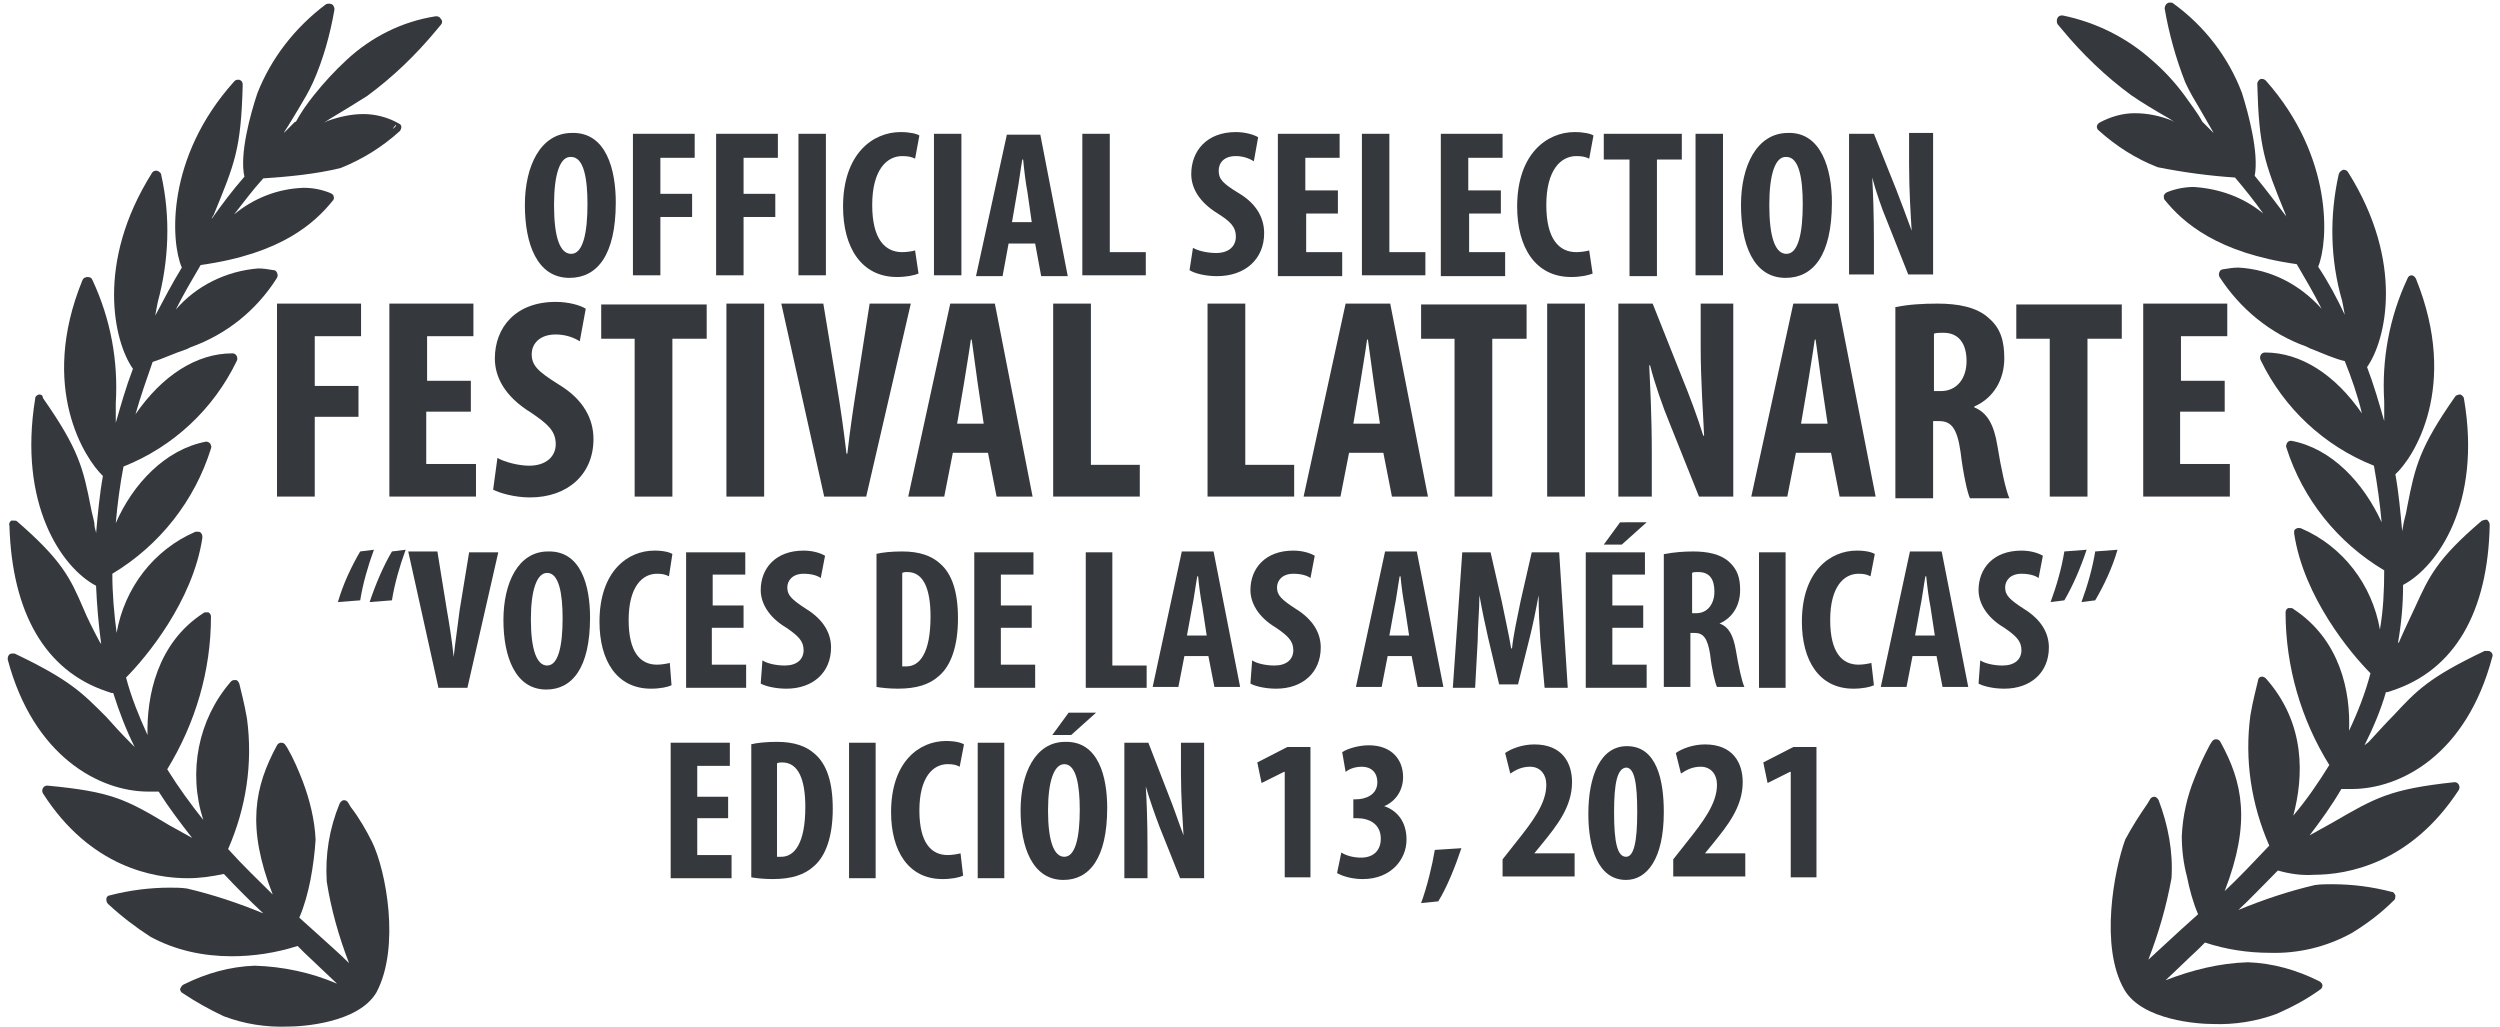<?xml version="1.0" encoding="utf-8"?>
<!-- Generator: Adobe Illustrator 25.4.1, SVG Export Plug-In . SVG Version: 6.00 Build 0)  -->
<svg version="1.1" id="Layer_1" xmlns="http://www.w3.org/2000/svg" xmlns:xlink="http://www.w3.org/1999/xlink" x="0px" y="0px"
	 viewBox="0 0 291.5 119.8" style="enable-background:new 0 0 291.5 119.8;" xml:space="preserve">
<style type="text/css">
	.st0{fill:#F6E4CB;}
	.st1{fill:#35383D;}
	.st2{fill:#F8E6CD;}
	.st3{fill:#FCEDD9;}
	.st4{enable-background:new    ;}
</style>
<g>
	<path class="st1" d="M43.4,98.2c-0.7-1.4-1.5-2.8-2.5-4.1l-0.3-0.5c-0.1-0.2-0.3-0.3-0.5-0.3c-0.2,0-0.4,0.2-0.5,0.4
		c-1.2,2.9-1.7,6-1.5,9.1c0.5,3.2,1.4,6.4,2.6,9.5c-1.2-1.2-2.5-2.3-3.8-3.5l-2-1.8c0.6-1.4,1-2.9,1.3-4.4c0.3-1.6,0.5-3.1,0.6-4.7
		c-0.1-2.3-0.7-4.7-1.5-6.8c-0.5-1.3-1.1-2.7-1.8-3.9l-0.2-0.3c-0.1-0.2-0.3-0.3-0.5-0.3c-0.2,0-0.4,0.1-0.5,0.3
		c-2.6,4.8-3.6,9.5-0.5,17.4c-1.7-1.7-3.5-3.4-5.2-5.3c2.1-4.8,2.9-10,2.2-15.2c-0.3-1.8-0.7-3.2-0.9-4.1c-0.1-0.2-0.2-0.4-0.4-0.4
		h-0.2c-0.2,0-0.3,0.1-0.4,0.2c-3.8,4.4-5,10.5-3.2,16.1c-1.5-1.9-2.9-3.8-4.2-5.9c3.3-5.4,5.1-11.5,5.1-17.8c0-0.2-0.1-0.4-0.3-0.5
		c-0.1,0-0.2,0-0.3,0c-0.1,0-0.2,0-0.3,0.1c-5.4,3.5-6.6,9.7-6.5,14.2c-1-2.2-1.9-4.4-2.5-6.7c2.3-2.3,7.8-8.9,8.9-16.3
		c0-0.2,0-0.4-0.2-0.6c-0.1-0.1-0.2-0.1-0.4-0.1c-0.1,0-0.1,0-0.2,0c-4.9,2.1-8.3,6.6-9.2,11.8c-0.3-2.3-0.5-4.6-0.5-6.9
		c5.5-3.3,9.6-8.5,11.5-14.6c0.1-0.2,0-0.4-0.1-0.6c-0.1-0.1-0.3-0.2-0.4-0.2h-0.1c-4.7,0.9-8.5,4.9-10.5,9.5
		c0.2-2.3,0.5-4.5,0.9-6.6c5.8-2.3,10.5-6.7,13.2-12.3c0.1-0.2,0.1-0.4,0-0.6c-0.1-0.2-0.3-0.3-0.5-0.3c-4.2,0-8.2,2.6-11.3,7.1
		c0.6-2.1,1.3-4.1,2-6.1c1-0.3,2.5-1,4-1.5l0.4-0.2c4.2-1.5,7.7-4.3,10.1-8.1c0.1-0.2,0.1-0.4,0-0.6c-0.1-0.2-0.2-0.3-0.4-0.3
		c-0.6-0.1-1.2-0.2-1.8-0.2c-3.7,0.3-7.2,2-9.6,4.8c0.9-1.8,1.9-3.5,2.9-5.2c9.4-1.3,13.3-4.9,15.4-7.5c0.1-0.1,0.2-0.3,0.1-0.5
		c0-0.2-0.2-0.3-0.4-0.4c-1-0.4-2-0.6-3.1-0.6c-3,0.1-5.8,1.2-8.1,3.1c1.1-1.4,2.2-2.9,3.4-4.2c3-0.2,6.1-0.5,9-1.2
		c2.5-1,4.8-2.4,6.9-4.3c0.1-0.1,0.2-0.3,0.2-0.5c0-0.2-0.1-0.3-0.3-0.4c-1.2-0.7-2.7-1.1-4.1-1.1c-1.4,0-2.8,0.3-4.2,0.8l-0.4,0.2
		l0.6-0.4c1.5-0.9,3.3-2,4.4-2.7c3-2.2,5.7-4.8,8.1-7.7l0.5-0.6c0.2-0.2,0.2-0.5,0-0.7c-0.1-0.2-0.3-0.3-0.5-0.3h-0.1
		C46.9,2.5,43.3,4.3,40.4,7c-1.4,1.3-2.6,2.6-3.8,4.1c-0.8,1-1.5,2-2.1,3.1h-0.1c-0.2,0.2-0.4,0.4-0.6,0.6l-0.7,0.7l0.1-0.2
		c0.6-0.9,1.1-1.8,1.6-2.6c0.6-1,1.2-2,1.7-3.1C37.7,6.9,38.5,4,39,1.1c0-0.2-0.1-0.5-0.3-0.6c-0.2-0.1-0.5-0.1-0.7,0
		c-3.6,2.7-6.4,6.3-8,10.4c-0.8,2.4-2.1,7.1-1.5,9.7c-1.4,1.6-2.6,3.2-3.8,4.9c0-0.1,0.1-0.3,0.2-0.4c2.5-6.1,3.2-7.7,3.4-15.2
		c0-0.3-0.1-0.5-0.4-0.6c-0.1,0-0.1,0-0.2,0c-0.2,0-0.3,0.1-0.4,0.2c-8,8.9-7.4,18.7-6.1,21.7c-1.1,1.8-2.1,3.7-3.1,5.6
		c0.1-0.6,0.2-1.1,0.3-1.6c1.3-4.8,1.5-9.9,0.4-14.8c0-0.2-0.2-0.4-0.5-0.5h-0.1c-0.2,0-0.4,0.1-0.5,0.3
		c-6.6,10.5-4.4,19.7-2.2,22.8c-0.8,2.1-1.4,4.2-2,6.3v-2.3c0.3-4.9-0.6-9.8-2.7-14.3c-0.1-0.3-0.3-0.4-0.6-0.4
		c-0.2,0-0.5,0.1-0.6,0.4c-5.1,12.5,0.3,20.8,2.4,22.8c-0.4,2.2-0.6,4.5-0.8,6.7v-0.1c-0.1-0.4-0.2-0.7-0.2-1.1
		c-0.1-0.6-0.3-1.2-0.4-1.8c-0.9-4.6-1.4-6.8-5.6-12.8C5,46.1,4.8,46,4.6,46H4.5c-0.2,0.1-0.4,0.2-0.4,0.5
		c-2,12.3,3.1,19.7,7.1,21.8c0.1,2.3,0.3,4.6,0.6,6.8l-0.2-0.3c-0.8-1.5-1.4-2.7-1.9-3.9C8.2,67.4,7.2,65.3,2,60.8
		c-0.1-0.1-0.2-0.1-0.4-0.1c-0.1,0-0.2,0-0.3,0C1.2,60.8,1,61,1.1,61.3c0.3,10.2,4.2,16.9,11.3,19.3l0.6,0.2h0.2
		c0.7,2.2,1.5,4.3,2.5,6.3l-0.4-0.4c-1.2-1.2-2.1-2.2-2.9-3.1c-2.8-2.8-4.2-4.3-10.7-7.4c-0.1,0-0.2,0-0.2,0c-0.1,0-0.3,0-0.4,0.1
		c-0.2,0.2-0.2,0.4-0.2,0.6c3,11.3,10.7,15.4,16.4,15.4c0.4,0,0.8,0,1.2,0c1.2,1.9,2.5,3.6,3.9,5.4l-2.7-1.5c-5-3-6.7-3.9-14.2-4.6
		c-0.2,0-0.4,0.1-0.5,0.3c-0.1,0.2-0.1,0.4,0,0.6c5.5,8.6,12.9,9.9,16.9,9.9c1.4,0,2.8-0.2,4.2-0.5c1.5,1.6,3.1,3.2,4.6,4.6
		c-2.9-1.2-5.9-2.2-8.9-2.9c-0.7-0.1-1.3-0.1-2-0.1c-2.3,0-4.7,0.3-7,0.9c-0.2,0-0.4,0.2-0.4,0.4c0,0.2,0,0.4,0.2,0.6
		c1.5,1.4,3.2,2.7,4.9,3.8c2.9,1.6,6.2,2.3,9.5,2.3c2.6,0,5.2-0.4,7.7-1.2l0.8,0.8l3.8,3.6c-3-1.3-6.3-2-9.6-2.1
		c-2.9,0.1-5.7,0.9-8.3,2.2c-0.2,0.1-0.3,0.3-0.4,0.5c0,0.2,0.1,0.4,0.3,0.5c1.5,1,3.1,1.9,4.8,2.7c2.4,0.9,4.9,1.3,7.5,1.2
		c1.6,0,8.2-0.4,10.3-4C46.7,110.4,45,101.5,43.4,98.2L43.4,98.2z M45.8,15c0.1-0.1,0.2-0.3,0.3-0.4h0.1C46.1,14.8,45.9,15,45.8,15
		L45.8,15z"/>
	<path class="st1" d="M247.7,115.4c2.1,3.6,8.7,4,10.3,4c2.5,0.1,5.1-0.3,7.5-1.2c1.8-0.8,3.5-1.7,5-2.8c0.2-0.1,0.3-0.3,0.3-0.5
		c0-0.2-0.2-0.4-0.4-0.5c-2.6-1.3-5.4-2.1-8.3-2.2c-3.3,0.1-6.5,0.9-9.6,2.1c1.3-1.2,2.6-2.5,3.8-3.6l0.8-0.8c2.4,0.8,5,1.2,7.6,1.2
		c3.3,0.1,6.6-0.7,9.5-2.3c1.8-1.1,3.4-2.3,4.9-3.8c0.2-0.1,0.2-0.4,0.2-0.6c-0.1-0.2-0.2-0.4-0.4-0.4c-2.3-0.6-4.6-0.9-7-0.9
		c-0.7,0-1.3,0-2,0.1c-3,0.7-6,1.7-8.9,2.9c1.5-1.4,3.1-3.1,4.6-4.6c1.4,0.4,2.8,0.6,4.2,0.5c3.9,0,11.3-1.3,16.9-9.9
		c0.1-0.2,0.1-0.4,0-0.6c-0.1-0.2-0.3-0.3-0.5-0.3C278.7,92,277,93,272,95.9l-2.7,1.5c1.3-1.7,2.6-3.5,3.7-5.4c0.4,0,0.8,0,1.2,0
		c5.7,0,13.4-4,16.4-15.4c0.1-0.2,0-0.5-0.2-0.6c-0.1-0.1-0.2-0.1-0.4-0.1c-0.1,0-0.2,0-0.3,0c-6.5,3.1-7.9,4.6-10.6,7.5
		c-0.8,0.8-1.7,1.8-2.9,3.1l-0.5,0.4c1-2,1.9-4.1,2.5-6.2h0.2l0.6-0.2c7.2-2.4,11.1-9.1,11.3-19.3c0-0.2-0.1-0.4-0.3-0.6
		c-0.1,0-0.2,0-0.2,0c-0.1,0-0.3,0.1-0.4,0.1c-5.3,4.5-6.2,6.6-7.8,10.1c-0.5,1.1-1.1,2.3-1.8,3.9c0,0.1-0.1,0.2-0.2,0.3
		c0.4-2.3,0.6-4.5,0.6-6.8c4-2.1,9.2-9.5,7.1-21.7c0-0.2-0.2-0.4-0.4-0.5h-0.1c-0.2,0-0.4,0.1-0.5,0.2c-4.2,6-4.7,8.2-5.6,12.8
		c-0.1,0.6-0.2,1.1-0.4,1.8l-0.2,1.1v0.1c-0.2-2.2-0.4-4.5-0.8-6.7c2.1-1.9,7.5-10.2,2.4-22.8c-0.1-0.2-0.3-0.4-0.5-0.4
		c-0.2,0-0.4,0.1-0.5,0.4c-2.1,4.5-3,9.4-2.7,14.3v2.3c-0.6-2.1-1.2-4.2-2-6.3c2.2-3.1,4.4-12.2-2.2-22.7c-0.1-0.2-0.3-0.3-0.5-0.3
		h-0.1c-0.2,0.1-0.4,0.2-0.5,0.5c-1.1,4.9-1,10,0.4,14.8c0.1,0.5,0.2,1,0.3,1.6c-0.9-1.9-1.9-3.8-3.1-5.6c1.2-2.9,1.8-12.8-6.1-21.7
		c-0.1-0.1-0.3-0.2-0.4-0.2h-0.2c-0.2,0.1-0.4,0.3-0.4,0.6c0.2,7.4,0.8,9.1,3.3,15.2c0,0.1,0.1,0.3,0.2,0.4
		c-1.2-1.6-2.4-3.2-3.8-4.9c0.5-2.6-0.7-7.2-1.5-9.7c-1.6-4.2-4.4-7.8-8-10.4c-0.1-0.1-0.2-0.1-0.4-0.1c-0.1,0-0.2,0-0.3,0.1
		c-0.2,0.1-0.3,0.4-0.3,0.6c0.5,2.9,1.3,5.8,2.4,8.6c0.5,1.1,1.1,2.1,1.7,3.1l1.5,2.6l0.1,0.2l-0.7-0.7l-0.6-0.6
		c-0.6-1.1-1.4-2.1-2.1-3.1c-1.1-1.5-2.4-2.9-3.8-4.1c-2.9-2.6-6.5-4.4-10.4-5.2h-0.1c-0.2,0-0.4,0.1-0.5,0.3
		c-0.1,0.2-0.1,0.5,0,0.7l0.5,0.6c2.4,2.9,5.1,5.5,8.1,7.7c1,0.7,2.8,1.8,4.4,2.7l0.6,0.4l-0.4-0.2c-1.3-0.5-2.7-0.8-4.2-0.8
		c-1.4,0-2.8,0.4-4.1,1.1c-0.3,0.2-0.4,0.5-0.2,0.8c0,0,0.1,0.1,0.1,0.1c2,1.8,4.3,3.3,6.9,4.3c3,0.6,6,1,9,1.2
		c1.2,1.4,2.3,2.8,3.3,4.2c-2.3-1.9-5.1-2.9-8.1-3.1c-1,0-2.1,0.2-3.1,0.6c-0.2,0.1-0.3,0.2-0.4,0.4c0,0.2,0,0.4,0.1,0.5
		c2.1,2.6,6.1,6.2,15.4,7.5c1,1.7,2,3.4,2.9,5.2c-2.5-2.8-5.9-4.6-9.7-4.8c-0.6,0-1.2,0.1-1.8,0.2c-0.2,0-0.4,0.2-0.4,0.3
		c-0.1,0.2-0.1,0.4,0,0.6c2.4,3.7,5.9,6.6,10.1,8.1l0.4,0.2c1.5,0.6,3.1,1.3,4.1,1.5c0.8,2,1.5,4,2,6.1c-3.1-4.5-7.1-7.1-11.3-7.1
		c-0.2,0-0.4,0.1-0.5,0.3c-0.1,0.2-0.1,0.4,0,0.6c2.7,5.6,7.4,10,13.2,12.3c0.4,2.2,0.7,4.4,0.9,6.6c-2.1-4.6-5.8-8.6-10.5-9.5h-0.1
		c-0.2,0-0.3,0.1-0.4,0.2c-0.1,0.2-0.2,0.4-0.1,0.6c1.9,6,6,11.1,11.4,14.3c0,2.3-0.1,4.6-0.5,6.9c-0.9-5.2-4.3-9.7-9.2-11.8
		c-0.3-0.1-0.7,0-0.8,0.3c0,0.1,0,0.2,0,0.3c1.1,7.4,6.6,14,8.9,16.3c-0.6,2.3-1.5,4.6-2.5,6.7c0.2-4.5-1-10.6-6.5-14.2
		c-0.1-0.1-0.2-0.1-0.3-0.1c-0.1,0-0.2,0-0.3,0c-0.2,0.1-0.3,0.3-0.3,0.5c0,6.3,1.8,12.5,5.1,17.8c-1.3,2.1-2.6,4-4.2,5.9
		c1.2-4.5,1.5-10.7-3.2-16c-0.1-0.1-0.3-0.2-0.4-0.2h-0.1c-0.2,0-0.4,0.2-0.4,0.4c-0.2,0.9-0.6,2.3-0.9,4.1
		c-0.7,5.2,0.1,10.4,2.2,15.2c-1.8,1.9-3.5,3.7-5.2,5.3c3.1-8,2.1-12.7-0.5-17.4c-0.1-0.2-0.3-0.3-0.5-0.3c-0.2,0-0.4,0.1-0.5,0.3
		l-0.2,0.3c-0.7,1.3-1.3,2.6-1.8,3.9c-0.9,2.2-1.4,4.5-1.5,6.8c0,1.6,0.2,3.2,0.6,4.7c0.3,1.5,0.7,3,1.3,4.4l-2,1.8l-3.8,3.5
		c1.2-3.1,2.1-6.2,2.7-9.5c0.2-3.1-0.4-6.2-1.5-9.1c-0.1-0.2-0.3-0.4-0.5-0.4c-0.2,0-0.4,0.1-0.5,0.3l-0.3,0.5
		c-0.9,1.3-1.8,2.7-2.6,4.2C246.5,101.5,244.8,110.4,247.7,115.4L247.7,115.4z M245.3,14.7l0.4,0.4C245.6,15,245.4,14.8,245.3,14.7z
		"/>
</g>
<g>
	<g>
		<path class="st1" d="M32.3,35.4h9.8v3.8h-5.4V45h5.1v3.6h-5.1v9.3h-4.4V35.4z"/>
		<path class="st1" d="M54.8,48h-5.1v6.1h5.8v3.8H45.4V35.4h9.8v3.8h-5.4v5.2h5.1V48z"/>
		<path class="st1" d="M58,53.4c0.9,0.5,2.5,0.9,3.7,0.9c2,0,3.1-1.1,3.1-2.5c0-1.6-1-2.4-2.9-3.7c-3.1-1.9-4.2-4.2-4.2-6.3
			c0-3.6,2.4-6.6,7.1-6.6c1.5,0,2.9,0.4,3.5,0.8l-0.7,3.8c-0.6-0.4-1.6-0.8-2.8-0.8c-1.9,0-2.8,1.1-2.8,2.3c0,1.3,0.7,2,3.1,3.5
			c3,1.8,4.1,4.1,4.1,6.4c0,4.1-3,6.8-7.4,6.8c-1.8,0-3.5-0.5-4.3-0.9L58,53.4z"/>
		<path class="st1" d="M74.1,39.5h-4v-4h12.3v4h-4v18.4h-4.4V39.5z"/>
		<path class="st1" d="M89.1,35.4v22.5h-4.4V35.4H89.1z"/>
		<path class="st1" d="M96.1,57.9l-5-22.5H96l1.6,9.7c0.4,2.4,0.8,5.2,1.1,7.8h0.1c0.3-2.7,0.7-5.4,1.1-7.9l1.5-9.6h4.8L101,57.9
			H96.1z"/>
		<path class="st1" d="M111.1,52.8l-1,5.1h-4.2l4.9-22.5h5.2l4.4,22.5h-4.2l-1-5.1H111.1z M114.7,49.4l-0.7-4.7
			c-0.2-1.4-0.5-3.6-0.7-5.1h-0.1c-0.2,1.5-0.6,3.8-0.8,5.1l-0.8,4.7H114.7z"/>
		<path class="st1" d="M122.8,35.4h4.4v18.8h5.7v3.7h-10.1V35.4z"/>
		<path class="st1" d="M140.8,35.4h4.4v18.8h5.7v3.7h-10.1V35.4z"/>
		<path class="st1" d="M157.3,52.8l-1,5.1H152l4.9-22.5h5.2l4.4,22.5h-4.2l-1-5.1H157.3z M160.9,49.4l-0.7-4.7
			c-0.2-1.4-0.5-3.6-0.7-5.1h-0.1c-0.2,1.5-0.6,3.8-0.8,5.1l-0.8,4.7H160.9z"/>
		<path class="st1" d="M169.7,39.5h-4v-4h12.3v4h-4v18.4h-4.4V39.5z"/>
		<path class="st1" d="M184.8,35.4v22.5h-4.4V35.4H184.8z"/>
		<path class="st1" d="M188.7,57.9V35.4h4l3.5,8.8c0.7,1.7,1.8,4.6,2.4,6.6h0.1c-0.1-2.4-0.4-6.3-0.4-10.4v-5h3.8v22.5h-4l-3.4-8.5
			c-0.8-1.9-1.8-4.8-2.3-6.8h-0.1c0.1,2.3,0.3,5.7,0.3,10.3v5H188.7z"/>
		<path class="st1" d="M209.4,52.8l-1,5.1h-4.2l4.9-22.5h5.2l4.4,22.5h-4.2l-1-5.1H209.4z M213.1,49.4l-0.7-4.7
			c-0.2-1.4-0.5-3.6-0.7-5.1h-0.1c-0.2,1.5-0.6,3.8-0.8,5.1l-0.8,4.7H213.1z"/>
		<path class="st1" d="M221.1,35.8c1.4-0.3,3.1-0.4,4.8-0.4c2.4,0,4.6,0.4,6,1.7c1.4,1.2,1.8,2.7,1.8,4.7c0,2.4-1.2,4.6-3.5,5.6v0.1
			c1.5,0.6,2.3,2,2.7,4.5c0.4,2.5,1,5.3,1.4,6.1h-4.6c-0.3-0.6-0.8-2.9-1.1-5.4c-0.4-2.8-1.1-3.6-2.5-3.6h-0.7v9h-4.4V35.8z
			 M225.5,45.6h0.8c1.9,0,3-1.5,3-3.5c0-1.9-0.8-3.3-2.7-3.3c-0.4,0-0.8,0-1.1,0.1V45.6z"/>
		<path class="st1" d="M239.1,39.5h-4v-4h12.3v4h-4v18.4h-4.4V39.5z"/>
		<path class="st1" d="M259.3,48h-5.1v6.1h5.8v3.8h-10.1V35.4h9.8v3.8h-5.4v5.2h5.1V48z"/>
		<path class="st1" d="M39.4,70.2c0.6-2.1,1.6-4.2,2.6-5.9l1.6-0.2c-0.7,1.9-1.3,4-1.6,5.9L39.4,70.2z M43.1,70.2
			c0.7-2.1,1.6-4.2,2.6-5.9l1.6-0.2c-0.7,1.9-1.3,4-1.6,5.9L43.1,70.2z"/>
		<path class="st1" d="M51.1,80.1l-3.5-15.8H51l1.1,6.8c0.3,1.7,0.6,3.6,0.8,5.5h0c0.2-1.9,0.5-3.8,0.7-5.5l1.1-6.7h3.4l-3.6,15.8
			H51.1z"/>
		<path class="st1" d="M68.8,72c0,5.9-2.1,8.4-5.1,8.4c-3.6,0-5-3.8-5-8.1c0-4.3,1.7-8,5.2-8C67.8,64.2,68.8,68.4,68.8,72z
			 M61.9,72.2c0,3.6,0.7,5.4,1.9,5.4c1.3,0,1.8-2.3,1.8-5.5c0-2.8-0.4-5.3-1.8-5.3C62.6,66.8,61.9,68.8,61.9,72.2z"/>
		<path class="st1" d="M78.3,79.9c-0.4,0.2-1.3,0.4-2.4,0.4c-4,0-6-3.3-6-7.8c0-5.9,3.3-8.3,6.4-8.3c1.1,0,1.8,0.2,2.1,0.4L78,67.2
			c-0.4-0.2-0.7-0.3-1.4-0.3c-1.7,0-3.3,1.5-3.3,5.4c0,3.8,1.4,5.2,3.3,5.2c0.5,0,1.1-0.1,1.5-0.2L78.3,79.9z"/>
		<path class="st1" d="M86.6,73.2h-3.6v4.3h4v2.7H80V64.4h6.9V67h-3.8v3.6h3.6V73.2z"/>
		<path class="st1" d="M88.9,77c0.6,0.4,1.7,0.6,2.6,0.6c1.4,0,2.2-0.7,2.2-1.8c0-1.1-0.7-1.7-2-2.6c-2.2-1.3-3-3-3-4.4
			c0-2.5,1.7-4.6,5-4.6c1.1,0,2,0.3,2.5,0.6l-0.5,2.6c-0.4-0.3-1.1-0.5-2-0.5c-1.3,0-1.9,0.8-1.9,1.6c0,0.9,0.5,1.4,2.2,2.5
			c2.1,1.3,2.9,2.9,2.9,4.5c0,2.9-2.1,4.8-5.2,4.8c-1.3,0-2.5-0.3-3-0.6L88.9,77z"/>
		<path class="st1" d="M102.1,64.6c0.8-0.2,1.9-0.3,3.1-0.3c2,0,3.4,0.5,4.4,1.4c1.4,1.2,2.1,3.3,2.1,6.4c0,3.2-0.8,5.5-2.2,6.7
			c-1.1,1-2.6,1.5-4.8,1.5c-1,0-1.9-0.1-2.5-0.2V64.6z M105.2,77.7c0.2,0,0.4,0,0.5,0c1.5,0,2.8-1.5,2.8-5.8c0-3.2-0.8-5.2-2.7-5.2
			c-0.2,0-0.4,0-0.6,0.1V77.7z"/>
		<path class="st1" d="M120.3,73.2h-3.6v4.3h4v2.7h-7.1V64.4h6.9V67h-3.8v3.6h3.6V73.2z"/>
		<path class="st1" d="M126.6,64.4h3.1v13.2h4v2.6h-7.1V64.4z"/>
		<path class="st1" d="M138.1,76.5l-0.7,3.6h-3l3.4-15.8h3.7l3.1,15.8h-3l-0.7-3.6H138.1z M140.7,74.1l-0.5-3.3
			c-0.2-1-0.4-2.5-0.5-3.6h-0.1c-0.2,1.1-0.4,2.7-0.6,3.6l-0.6,3.3H140.7z"/>
		<path class="st1" d="M146,77c0.6,0.4,1.7,0.6,2.6,0.6c1.4,0,2.2-0.7,2.2-1.8c0-1.1-0.7-1.7-2-2.6c-2.2-1.3-3-3-3-4.4
			c0-2.5,1.7-4.6,5-4.6c1.1,0,2,0.3,2.5,0.6l-0.5,2.6c-0.4-0.3-1.1-0.5-2-0.5c-1.3,0-1.9,0.8-1.9,1.6c0,0.9,0.5,1.4,2.2,2.5
			c2.1,1.3,2.9,2.9,2.9,4.5c0,2.9-2.1,4.8-5.2,4.8c-1.3,0-2.5-0.3-3-0.6L146,77z"/>
		<path class="st1" d="M161.8,76.5l-0.7,3.6h-3l3.4-15.8h3.7l3.1,15.8h-3l-0.7-3.6H161.8z M164.3,74.1l-0.5-3.3
			c-0.2-1-0.4-2.5-0.5-3.6h-0.1c-0.2,1.1-0.4,2.7-0.6,3.6l-0.6,3.3H164.3z"/>
		<path class="st1" d="M179.6,74.6c-0.1-1.5-0.2-3.5-0.2-5.2h0c-0.3,1.7-0.7,3.6-1,4.8l-1.4,5.6h-2.2l-1.3-5.5
			c-0.3-1.3-0.7-3.2-1-4.9h0c0,1.7-0.2,3.7-0.2,5.3l-0.3,5.5h-2.6l1.1-15.8h3.3l1.3,5.7c0.4,2,0.8,3.7,1.1,5.5h0.1
			c0.2-1.8,0.6-3.5,1-5.5l1.3-5.7h3.2l1,15.8h-2.7L179.6,74.6z"/>
		<path class="st1" d="M191.5,73.2H188v4.3h4v2.7h-7.1V64.4h6.9V67H188v3.6h3.6V73.2z M192,60.9l-2.9,2.6H187l1.9-2.6H192z"/>
		<path class="st1" d="M194.1,64.6c1-0.2,2.2-0.3,3.3-0.3c1.7,0,3.2,0.3,4.2,1.2c1,0.9,1.3,1.9,1.3,3.3c0,1.7-0.8,3.2-2.4,3.9v0
			c1.1,0.4,1.6,1.4,1.9,3.1c0.3,1.8,0.7,3.7,1,4.3h-3.2c-0.2-0.4-0.6-2-0.8-3.8c-0.3-1.9-0.8-2.5-1.8-2.5h-0.5v6.3h-3.1V64.6z
			 M197.2,71.5h0.6c1.3,0,2.1-1.1,2.1-2.5c0-1.4-0.5-2.3-1.9-2.3c-0.3,0-0.6,0-0.7,0.1V71.5z"/>
		<path class="st1" d="M208.2,64.4v15.8h-3.1V64.4H208.2z"/>
		<path class="st1" d="M218.5,79.9c-0.4,0.2-1.3,0.4-2.4,0.4c-4,0-6-3.3-6-7.8c0-5.9,3.3-8.3,6.4-8.3c1.1,0,1.8,0.2,2.1,0.4
			l-0.5,2.6c-0.4-0.2-0.7-0.3-1.4-0.3c-1.7,0-3.3,1.5-3.3,5.4c0,3.8,1.4,5.2,3.3,5.2c0.5,0,1.1-0.1,1.5-0.2L218.5,79.9z"/>
		<path class="st1" d="M223,76.5l-0.7,3.6h-3l3.4-15.8h3.7l3.1,15.8h-3l-0.7-3.6H223z M225.6,74.1l-0.5-3.3c-0.2-1-0.4-2.5-0.5-3.6
			h-0.1c-0.2,1.1-0.4,2.7-0.6,3.6l-0.6,3.3H225.6z"/>
		<path class="st1" d="M230.9,77c0.6,0.4,1.7,0.6,2.6,0.6c1.4,0,2.2-0.7,2.2-1.8c0-1.1-0.7-1.7-2-2.6c-2.2-1.3-3-3-3-4.4
			c0-2.5,1.7-4.6,5-4.6c1.1,0,2,0.3,2.5,0.6l-0.5,2.6c-0.4-0.3-1.1-0.5-2-0.5c-1.3,0-1.9,0.8-1.9,1.6c0,0.9,0.5,1.4,2.2,2.5
			c2.1,1.3,2.9,2.9,2.9,4.5c0,2.9-2.1,4.8-5.2,4.8c-1.3,0-2.5-0.3-3-0.6L230.9,77z"/>
		<path class="st1" d="M243.3,64.1c-0.7,2.1-1.6,4.2-2.6,5.9l-1.6,0.2c0.7-1.9,1.3-4,1.6-5.9L243.3,64.1z M246.9,64.1
			c-0.6,2.1-1.6,4.2-2.6,5.9l-1.6,0.2c0.7-1.9,1.3-4,1.6-5.9L246.9,64.1z"/>
		<path class="st1" d="M84.9,95.4h-3.6v4.3h4v2.7h-7.1V86.6h6.9v2.7h-3.8v3.6h3.6V95.4z"/>
		<path class="st1" d="M87.5,86.8c0.8-0.2,1.9-0.3,3.1-0.3c2,0,3.4,0.5,4.4,1.4c1.4,1.2,2.1,3.3,2.1,6.4c0,3.2-0.8,5.5-2.2,6.7
			c-1.1,1-2.6,1.5-4.8,1.5c-1,0-1.9-0.1-2.5-0.2V86.8z M90.6,99.9c0.2,0,0.4,0,0.5,0c1.5,0,2.8-1.5,2.8-5.8c0-3.2-0.8-5.2-2.7-5.2
			c-0.2,0-0.4,0-0.6,0.1V99.9z"/>
		<path class="st1" d="M102.1,86.6v15.8H99V86.6H102.1z"/>
		<path class="st1" d="M112.3,102.1c-0.4,0.2-1.3,0.4-2.4,0.4c-4,0-6-3.3-6-7.8c0-5.9,3.3-8.3,6.4-8.3c1.1,0,1.8,0.2,2.1,0.4
			l-0.5,2.6c-0.4-0.2-0.7-0.3-1.4-0.3c-1.7,0-3.3,1.5-3.3,5.4c0,3.8,1.4,5.2,3.3,5.2c0.5,0,1.1-0.1,1.5-0.2L112.3,102.1z"/>
		<path class="st1" d="M117.1,86.6v15.8H114V86.6H117.1z"/>
		<path class="st1" d="M129.1,94.2c0,5.9-2.1,8.4-5.1,8.4c-3.6,0-5-3.8-5-8.1c0-4.3,1.7-8,5.2-8C128.1,86.4,129.1,90.6,129.1,94.2z
			 M122.2,94.5c0,3.6,0.7,5.4,1.9,5.4c1.3,0,1.8-2.3,1.8-5.5c0-2.8-0.4-5.3-1.8-5.3C122.9,89.1,122.2,91.1,122.2,94.5z M127.8,83.1
			l-2.9,2.6h-2.2l1.9-2.6H127.8z"/>
		<path class="st1" d="M131.1,102.3V86.6h2.8l2.4,6.2c0.5,1.2,1.2,3.3,1.7,4.6h0c-0.1-1.7-0.3-4.4-0.3-7.3v-3.5h2.7v15.8h-2.8
			l-2.4-6c-0.5-1.3-1.2-3.3-1.6-4.7h0c0.1,1.6,0.2,4,0.2,7.2v3.5H131.1z"/>
		<path class="st1" d="M149.7,90L149.7,90l-2.6,1.3l-0.5-2.4l3.5-1.8h2.7v15.2h-3V90z"/>
		<path class="st1" d="M156.4,99.4c0.6,0.4,1.5,0.6,2.3,0.6c1.5,0,2.3-0.9,2.3-2.2c0-1.7-1.3-2.4-2.8-2.4h-0.4v-2.2h0.3
			c1.1,0,2.5-0.5,2.5-2c0-1.1-0.7-1.8-1.8-1.8c-0.7,0-1.4,0.2-1.9,0.6l-0.4-2.3c0.6-0.4,1.9-0.8,3.1-0.8c2.7,0,4,1.7,4,3.7
			c0,1.5-0.8,2.8-2.2,3.4v0c1.5,0.5,2.6,1.8,2.6,3.9c0,2.3-1.8,4.6-5.1,4.6c-1.2,0-2.3-0.3-3-0.7L156.4,99.4z"/>
		<path class="st1" d="M165.7,105.3c0.7-1.9,1.3-4.4,1.6-6.2l3.1-0.2c-0.7,2.1-1.7,4.6-2.7,6.2L165.7,105.3z"/>
		<path class="st1" d="M175.2,102.3v-2.1l1.5-1.9c2-2.5,3.6-4.6,3.6-6.8c0-1.2-0.7-2.1-1.9-2.1c-1,0-1.7,0.4-2.3,0.8l-0.6-2.4
			c0.7-0.5,2-1,3.4-1c3.3,0,4.4,2.2,4.4,4.4c0,2.9-1.8,5.1-3.5,7.2l-0.9,1.1v0h4.7v2.7H175.2z"/>
		<path class="st1" d="M194,94.7c0,5.5-2,7.9-4.4,7.9c-3.3,0-4.4-3.8-4.4-7.7c0-4.4,1.4-7.9,4.5-7.9C193.2,87,194,91,194,94.7z
			 M188.2,94.7c0,3.6,0.4,5.2,1.4,5.2c0.9,0,1.3-1.7,1.3-5.2c0-3.3-0.3-5.2-1.3-5.2C188.6,89.6,188.2,91.2,188.2,94.7z"/>
		<path class="st1" d="M195.1,102.3v-2.1l1.5-1.9c2-2.5,3.6-4.6,3.6-6.8c0-1.2-0.7-2.1-1.9-2.1c-1,0-1.7,0.4-2.3,0.8l-0.6-2.4
			c0.7-0.5,2-1,3.4-1c3.3,0,4.4,2.2,4.4,4.4c0,2.9-1.8,5.1-3.5,7.2l-0.9,1.1v0h4.7v2.7H195.1z"/>
		<path class="st1" d="M208.7,90L208.7,90l-2.6,1.3l-0.5-2.4l3.5-1.8h2.7v15.2h-3V90z"/>
	</g>
	<g>
		<path class="st1" d="M71.8,23.6c0,6.2-2.2,8.8-5.4,8.8c-3.8,0-5.2-4-5.2-8.5c0-4.5,1.8-8.4,5.5-8.4C70.7,15.4,71.8,19.8,71.8,23.6
			z M64.6,23.9c0,3.8,0.7,5.7,2,5.7c1.4,0,1.9-2.5,1.9-5.8c0-2.9-0.4-5.5-1.9-5.5C65.3,18.2,64.6,20.3,64.6,23.9z"/>
		<path class="st1" d="M73.9,15.6H81v2.8h-4v4.2h3.7v2.7h-3.7v6.8h-3.2V15.6z"/>
		<path class="st1" d="M83.5,15.6h7.2v2.8h-4v4.2h3.7v2.7h-3.7v6.8h-3.2V15.6z"/>
		<path class="st1" d="M96.3,15.6v16.5h-3.2V15.6H96.3z"/>
		<path class="st1" d="M107.1,31.9c-0.5,0.2-1.4,0.4-2.5,0.4c-4.2,0-6.3-3.5-6.3-8.2c0-6.2,3.5-8.7,6.7-8.7c1.1,0,1.9,0.2,2.2,0.4
			l-0.5,2.7c-0.4-0.2-0.8-0.3-1.5-0.3c-1.8,0-3.5,1.6-3.5,5.7c0,4,1.5,5.5,3.5,5.5c0.5,0,1.2-0.1,1.5-0.2L107.1,31.9z"/>
		<path class="st1" d="M112.1,15.6v16.5h-3.2V15.6H112.1z"/>
		<path class="st1" d="M117.6,28.4l-0.7,3.8h-3.1l3.6-16.5h3.9l3.2,16.5h-3.1l-0.7-3.8H117.6z M120.3,25.9l-0.5-3.5
			c-0.2-1-0.4-2.7-0.5-3.8h-0.1c-0.2,1.1-0.4,2.8-0.6,3.8l-0.6,3.5H120.3z"/>
		<path class="st1" d="M126.2,15.6h3.2v13.8h4.2v2.7h-7.4V15.6z"/>
		<path class="st1" d="M139.1,28.9c0.7,0.4,1.8,0.6,2.7,0.6c1.5,0,2.3-0.8,2.3-1.9c0-1.2-0.7-1.8-2.1-2.7c-2.3-1.4-3.1-3.1-3.1-4.6
			c0-2.7,1.8-4.9,5.2-4.9c1.1,0,2.1,0.3,2.6,0.6l-0.5,2.8c-0.5-0.3-1.2-0.6-2.1-0.6c-1.4,0-2,0.8-2,1.7c0,1,0.5,1.5,2.3,2.6
			c2.2,1.3,3,3,3,4.7c0,3-2.2,5-5.5,5c-1.3,0-2.6-0.3-3.2-0.7L139.1,28.9z"/>
		<path class="st1" d="M156.1,24.9h-3.8v4.5h4.2v2.8h-7.5V15.6h7.2v2.8h-4v3.8h3.8V24.9z"/>
		<path class="st1" d="M158.8,15.6h3.2v13.8h4.2v2.7h-7.4V15.6z"/>
		<path class="st1" d="M175.1,24.9h-3.8v4.5h4.2v2.8h-7.5V15.6h7.2v2.8h-4v3.8h3.8V24.9z"/>
		<path class="st1" d="M185.7,31.9c-0.5,0.2-1.4,0.4-2.5,0.4c-4.2,0-6.3-3.5-6.3-8.2c0-6.2,3.5-8.7,6.7-8.7c1.1,0,1.9,0.2,2.2,0.4
			l-0.5,2.7c-0.4-0.2-0.8-0.3-1.5-0.3c-1.8,0-3.5,1.6-3.5,5.7c0,4,1.5,5.5,3.5,5.5c0.5,0,1.2-0.1,1.5-0.2L185.7,31.9z"/>
		<path class="st1" d="M189.9,18.6h-2.9v-3h9.1v3h-2.9v13.6h-3.2V18.6z"/>
		<path class="st1" d="M200.9,15.6v16.5h-3.2V15.6H200.9z"/>
		<path class="st1" d="M213.6,23.6c0,6.2-2.2,8.8-5.4,8.8c-3.8,0-5.2-4-5.2-8.5c0-4.5,1.8-8.4,5.5-8.4
			C212.4,15.4,213.6,19.8,213.6,23.6z M206.3,23.9c0,3.8,0.7,5.7,2,5.7c1.4,0,1.9-2.5,1.9-5.8c0-2.9-0.4-5.5-1.9-5.5
			C207,18.2,206.3,20.3,206.3,23.9z"/>
		<path class="st1" d="M215.6,32.2V15.6h2.9l2.6,6.5c0.5,1.3,1.3,3.4,1.8,4.8h0c-0.1-1.7-0.3-4.6-0.3-7.7v-3.7h2.8v16.5h-2.9
			l-2.5-6.3c-0.6-1.4-1.3-3.5-1.7-5h0c0.1,1.7,0.2,4.2,0.2,7.6v3.7H215.6z"/>
	</g>
</g>
</svg>
